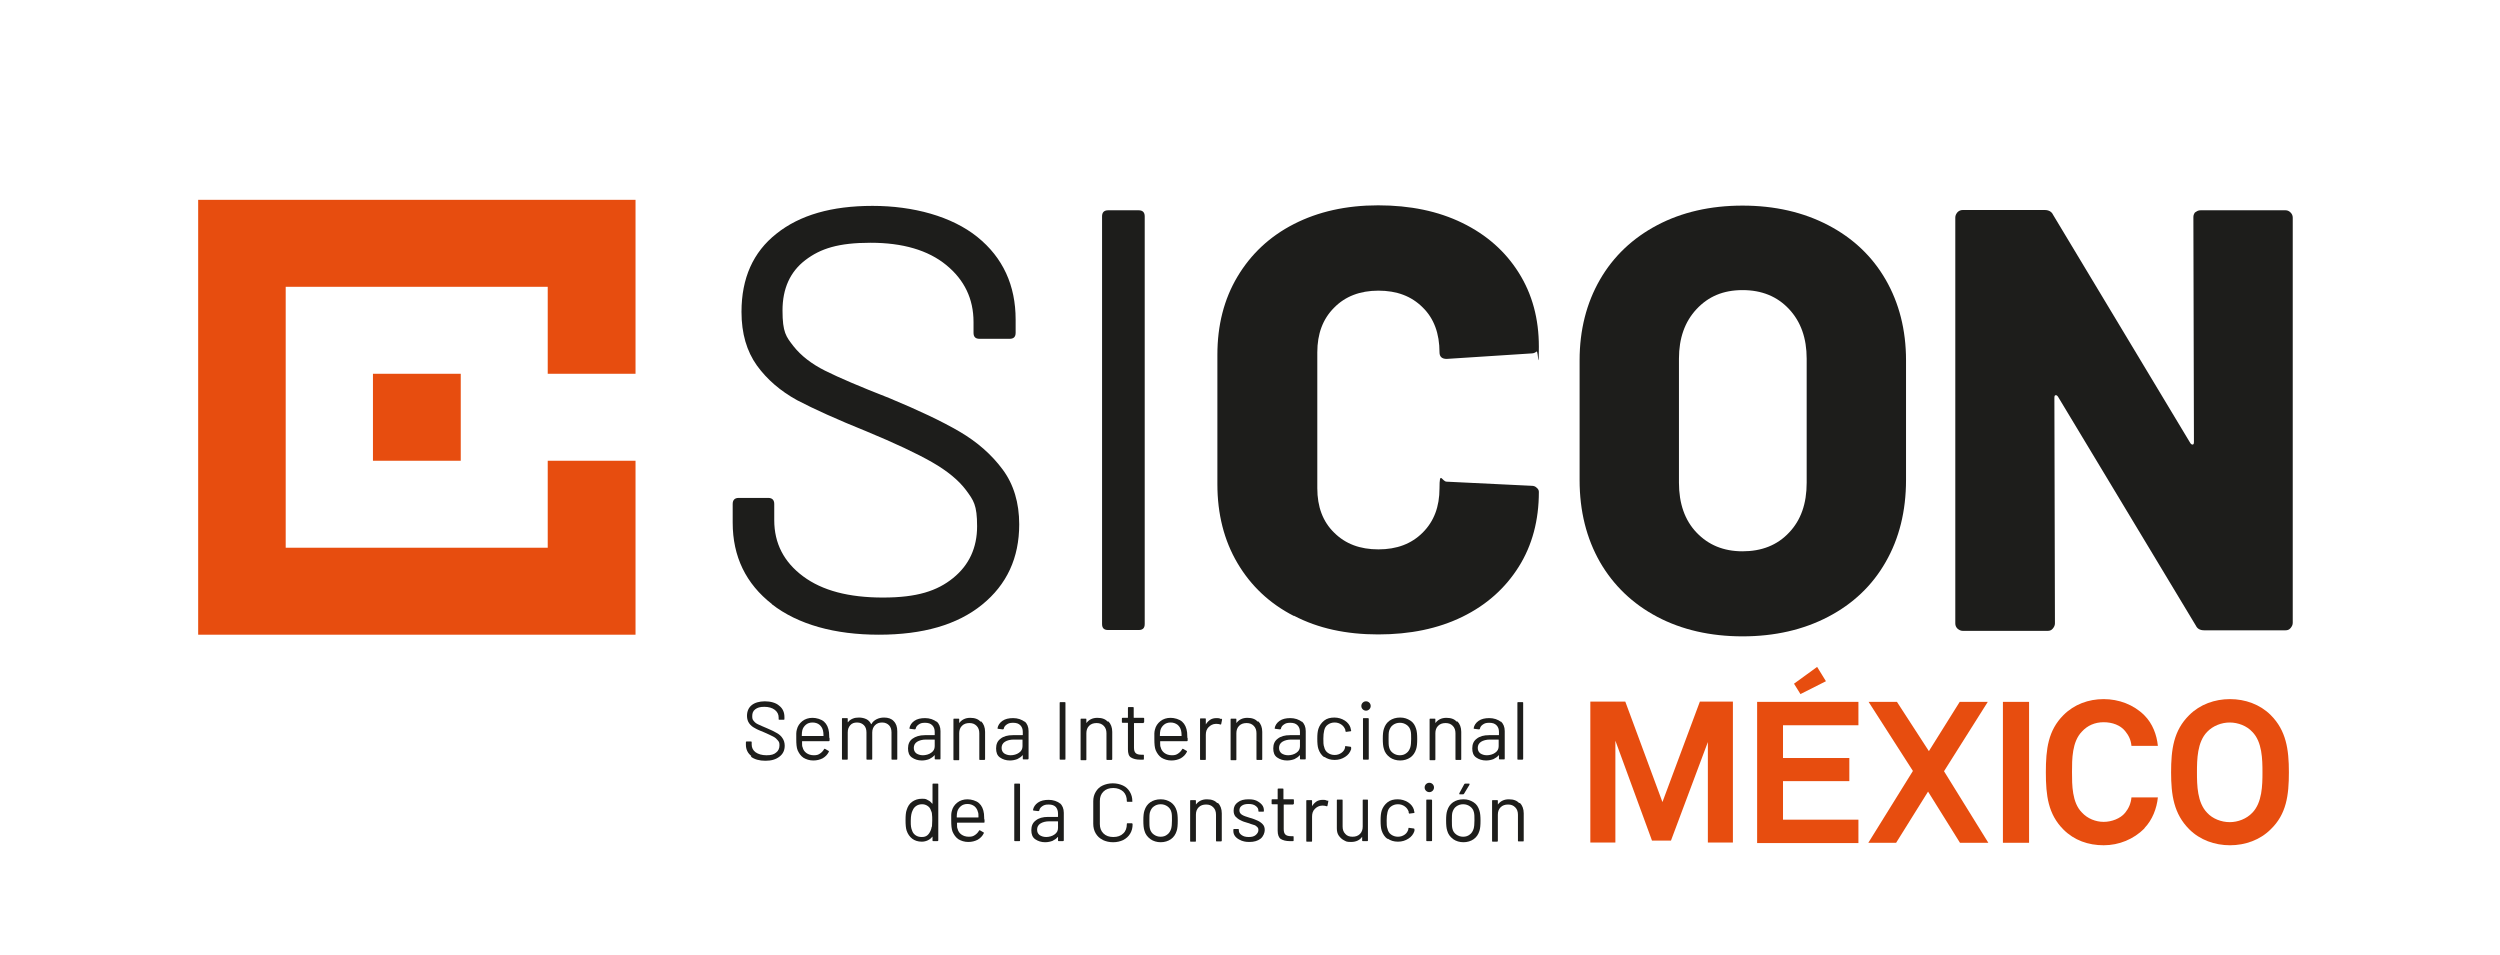 <?xml version="1.0" encoding="UTF-8"?>
<svg id="Capa_1" xmlns="http://www.w3.org/2000/svg" version="1.1" viewBox="0 0 908.3 346.8">
  <!-- Generator: Adobe Illustrator 29.4.0, SVG Export Plug-In . SVG Version: 2.1.0 Build 152)  -->
  <defs>
    <style>
      .st0 {
        fill: #1d1d1b;
      }

      .st1 {
        fill: #e74d0f;
      }
    </style>
  </defs>
  <g>
    <path class="st0" d="M280.5,219.5c-9.5-7.4-14.3-17.3-14.3-29.6v-6.8c0-1.4.7-2.2,2.2-2.2h10.7c1.4,0,2.2.7,2.2,2.2v5.9c0,8.4,3.5,15.2,10.5,20.4,7,5.2,16.6,7.7,29,7.7s19.7-2.4,25.5-7.1c5.8-4.7,8.7-11,8.7-18.8s-1.3-9.4-4-13.1c-2.7-3.6-6.8-7-12.4-10.2-5.6-3.2-13.5-6.9-23.6-11.1-10.9-4.4-19.3-8.2-25.4-11.4-6-3.3-10.9-7.5-14.6-12.6-3.7-5.2-5.6-11.6-5.6-19.5,0-12.2,4.2-21.7,12.7-28.4,8.5-6.8,20.1-10.1,34.9-10.1s28.8,3.8,38.1,11.3c9.3,7.5,13.9,17.6,13.9,30v4.8c0,1.5-.7,2.2-2.2,2.2h-10.9c-1.5,0-2.2-.7-2.2-2.2v-3.9c0-8.4-3.3-15.3-9.9-20.7-6.6-5.4-15.8-8.1-27.5-8.1s-18.2,2.1-23.7,6.3c-5.5,4.2-8.3,10.3-8.3,18.3s1.3,9.5,4,13c2.7,3.4,6.5,6.4,11.5,8.9,5,2.5,12.7,5.8,23.2,9.9,10.6,4.4,19.1,8.4,25.6,12.2,6.5,3.8,11.7,8.4,15.7,13.8,4,5.4,6,12.1,6,19.9,0,12.2-4.5,21.9-13.5,29.2-9,7.3-21.5,10.9-37.5,10.9s-29.4-3.7-38.9-11.1Z"/>
    <path class="st0" d="M400.4,226.6V78.6c0-1.4.7-2.2,2.2-2.2h11.1c1.4,0,2.2.7,2.2,2.2v148.1c0,1.5-.7,2.2-2.2,2.2h-11.1c-1.5,0-2.2-.7-2.2-2.2Z"/>
    <path class="st0" d="M470.1,223.8c-8.8-4.5-15.6-10.9-20.5-19.2-4.9-8.3-7.3-17.9-7.3-28.7v-47c0-10.7,2.4-20.2,7.3-28.4,4.9-8.2,11.7-14.6,20.5-19.1,8.8-4.5,19-6.8,30.6-6.8s21.8,2.1,30.6,6.4c8.8,4.3,15.6,10.3,20.5,18.1,4.9,7.8,7.3,16.7,7.3,26.9s-.3,1.3-.8,1.7c-.5.4-1.1.7-1.8.7l-30.9,2c-1.7,0-2.6-.8-2.6-2.4,0-6.8-2-12.3-6.1-16.3-4.1-4.1-9.4-6.1-16.1-6.1s-12.1,2.1-16.1,6.2c-4.1,4.1-6.1,9.5-6.1,16.2v49.4c0,6.7,2,12.1,6.1,16.1,4.1,4.1,9.4,6.1,16.1,6.1s12-2,16.1-6.1c4.1-4.1,6.1-9.4,6.1-16.1s.9-2.4,2.6-2.4l30.9,1.5c.7,0,1.3.2,1.8.7.5.4.8.9.8,1.5,0,10.3-2.4,19.4-7.3,27.2-4.9,7.8-11.7,13.9-20.5,18.2-8.8,4.3-19,6.4-30.6,6.4s-21.8-2.2-30.6-6.8Z"/>
    <path class="st0" d="M602.1,224.1c-8.9-4.7-15.9-11.4-20.8-19.9-4.9-8.6-7.4-18.5-7.4-29.8v-43.5c0-11,2.5-20.8,7.4-29.3,4.9-8.5,11.9-15.1,20.8-19.8,8.9-4.7,19.3-7.1,31-7.1s22.1,2.4,31.1,7.1c9,4.7,16,11.3,20.9,19.8,4.9,8.5,7.4,18.3,7.4,29.3v43.5c0,11.3-2.5,21.3-7.4,29.8-4.9,8.6-11.9,15.2-20.9,19.9-9,4.7-19.4,7.1-31.1,7.1s-22.1-2.4-31-7.1ZM650,193.5c4.3-4.5,6.4-10.5,6.4-18.1v-45.1c0-7.4-2.1-13.4-6.4-18-4.3-4.6-9.9-6.9-16.9-6.9s-12.4,2.3-16.7,6.9c-4.3,4.6-6.4,10.6-6.4,18v45.1c0,7.5,2.1,13.6,6.4,18.1,4.3,4.5,9.8,6.8,16.7,6.8s12.6-2.2,16.9-6.8Z"/>
    <path class="st0" d="M797.6,77.2c.5-.5,1.1-.8,1.9-.8h30.9c.7,0,1.3.3,1.8.8.5.5.8,1.1.8,1.9v147.2c0,.7-.3,1.3-.8,1.9s-1.1.8-1.8.8h-29.6c-1.5,0-2.5-.6-3-1.7l-50.1-83.2c-.3-.4-.6-.6-.9-.5-.3,0-.4.4-.4,1l.2,81.9c0,.7-.3,1.3-.8,1.9s-1.1.8-1.8.8h-30.9c-.7,0-1.3-.3-1.9-.8-.5-.5-.8-1.1-.8-1.9V79c0-.7.3-1.3.8-1.9.5-.5,1.1-.8,1.9-.8h29.8c1.4,0,2.5.6,3,1.7l49.9,83c.3.4.6.6.9.5.3,0,.4-.4.4-1l-.2-81.7c0-.7.3-1.3.8-1.9Z"/>
  </g>
  <g>
    <path class="st0" d="M273,274.7c-1.3-1-2-2.4-2-4.1v-.9c0-.2,0-.3.3-.3h1.5c.2,0,.3,0,.3.3v.8c0,1.2.5,2.1,1.4,2.8,1,.7,2.3,1.1,4,1.1s2.7-.3,3.5-1c.8-.6,1.2-1.5,1.2-2.6s-.2-1.3-.6-1.8c-.4-.5-.9-1-1.7-1.4-.8-.4-1.8-.9-3.2-1.5-1.5-.6-2.7-1.1-3.5-1.6-.8-.4-1.5-1-2-1.7-.5-.7-.8-1.6-.8-2.7,0-1.7.6-3,1.7-3.9s2.8-1.4,4.8-1.4,4,.5,5.2,1.6c1.3,1,1.9,2.4,1.9,4.1v.7c0,.2,0,.3-.3.3h-1.5c-.2,0-.3,0-.3-.3v-.5c0-1.2-.5-2.1-1.4-2.8s-2.2-1.1-3.8-1.1-2.5.3-3.3.9c-.8.6-1.1,1.4-1.1,2.5s.2,1.3.6,1.8.9.9,1.6,1.2c.7.3,1.7.8,3.2,1.4,1.5.6,2.6,1.2,3.5,1.7.9.5,1.6,1.1,2.1,1.9.5.7.8,1.7.8,2.7,0,1.7-.6,3-1.9,4s-2.9,1.5-5.1,1.5-4-.5-5.3-1.5Z"/>
    <path class="st0" d="M301.4,268v1c0,.2-.1.3-.3.3h-9.6c0,0-.1,0-.1.1,0,1.1,0,1.8.2,2.1.2.9.7,1.6,1.4,2.1s1.6.8,2.7.8,1.6-.2,2.2-.6c.6-.4,1.1-.9,1.5-1.6.1-.2.3-.2.4-.1l1.2.7c.2,0,.2.2.1.4-.5,1-1.2,1.7-2.2,2.3-1,.5-2.1.8-3.4.8-1.4,0-2.6-.4-3.6-1-1-.7-1.6-1.6-2.1-2.7-.4-1-.5-2.3-.5-4.1s0-1.5,0-2c0-.5.1-1,.2-1.4.3-1.3,1-2.3,2-3.1,1-.8,2.3-1.2,3.7-1.2s3.2.5,4.2,1.4c1,.9,1.6,2.2,1.8,3.9,0,.6.1,1.3.1,2.1ZM292.8,263.3c-.6.5-1.1,1.2-1.3,2-.1.4-.2,1.1-.2,2,0,0,0,.1.1.1h7.7c0,0,.1,0,.1-.1,0-.9-.1-1.5-.2-1.9-.2-.9-.7-1.6-1.3-2.1s-1.5-.8-2.5-.8-1.8.3-2.4.8Z"/>
    <path class="st0" d="M324.7,262c.9.9,1.3,2.1,1.3,3.7v10c0,.2,0,.3-.3.3h-1.5c-.2,0-.3,0-.3-.3v-9.6c0-1.1-.3-2-.9-2.6-.6-.6-1.4-1-2.5-1s-1.9.3-2.6,1c-.6.6-1,1.5-1,2.6v9.6c0,.2,0,.3-.3.3h-1.5c-.2,0-.3,0-.3-.3v-9.6c0-1.1-.3-2-.9-2.6-.6-.6-1.4-1-2.5-1s-1.9.3-2.5,1-.9,1.5-.9,2.6v9.6c0,.2,0,.3-.3.3h-1.5c-.2,0-.3,0-.3-.3v-14.5c0-.2,0-.3.3-.3h1.5c.2,0,.3,0,.3.3v1.2s0,0,0,0c0,0,0,0,.1,0,.4-.6,1-1,1.7-1.3.7-.3,1.4-.4,2.3-.4s1.9.2,2.7.6,1.3,1,1.7,1.8c0,0,0,0,.1,0,.4-.8,1.1-1.4,1.9-1.8.8-.4,1.7-.6,2.7-.6,1.5,0,2.7.4,3.5,1.3Z"/>
    <path class="st0" d="M340.2,262c1,.9,1.5,2.1,1.5,3.6v10c0,.2,0,.3-.3.3h-1.5c-.2,0-.3,0-.3-.3v-1.2s0,0,0,0c0,0,0,0-.1,0-.5.6-1.1,1-1.9,1.4-.8.3-1.7.5-2.7.5-1.4,0-2.6-.4-3.6-1.1s-1.4-1.8-1.4-3.3.5-2.7,1.6-3.5,2.6-1.3,4.5-1.3h3.5c0,0,.1,0,.1-.1v-1.1c0-1-.3-1.8-.9-2.4-.6-.6-1.4-.9-2.6-.9s-1.7.2-2.3.6-1,.9-1.1,1.5c0,.2-.2.3-.4.3l-1.6-.2c-.2,0-.3-.1-.3-.2.2-1.1.8-2,1.8-2.7,1-.7,2.3-1,3.9-1s3.2.5,4.2,1.4ZM338.3,273.5c.9-.6,1.3-1.4,1.3-2.4v-2.3c0,0,0-.1-.1-.1h-3.1c-1.3,0-2.4.3-3.2.8-.8.5-1.2,1.3-1.2,2.2s.3,1.5.9,2c.6.4,1.4.7,2.4.7s2.2-.3,3-.9Z"/>
    <path class="st0" d="M356.5,262.1c.9.9,1.4,2.2,1.4,3.8v9.9c0,.2-.1.3-.3.3h-1.5c-.2,0-.3,0-.3-.3v-9.4c0-1.1-.3-2-1-2.7-.7-.7-1.5-1-2.6-1s-2,.3-2.7,1c-.7.7-1,1.6-1,2.7v9.5c0,.2,0,.3-.3.3h-1.5c-.2,0-.3,0-.3-.3v-14.5c0-.2,0-.3.3-.3h1.5c.2,0,.3,0,.3.3v1.3s0,0,0,0c0,0,0,0,0,0,.9-1.2,2.2-1.9,4-1.9s2.9.5,3.8,1.4Z"/>
    <path class="st0" d="M372.2,262c1,.9,1.5,2.1,1.5,3.6v10c0,.2-.1.3-.3.3h-1.5c-.2,0-.3,0-.3-.3v-1.2s0,0,0,0c0,0,0,0-.1,0-.5.6-1.1,1-1.9,1.4-.8.3-1.7.5-2.7.5-1.4,0-2.6-.4-3.6-1.1-1-.7-1.4-1.8-1.4-3.3s.5-2.7,1.6-3.5c1.1-.9,2.6-1.3,4.5-1.3h3.5c0,0,.1,0,.1-.1v-1.1c0-1-.3-1.8-.9-2.4s-1.4-.9-2.6-.9-1.7.2-2.3.6c-.6.4-1,.9-1.1,1.5,0,.2-.2.3-.4.3l-1.6-.2c-.2,0-.3-.1-.3-.2.2-1.1.8-2,1.8-2.7,1-.7,2.3-1,3.9-1s3.2.5,4.2,1.4ZM370.2,273.5c.9-.6,1.3-1.4,1.3-2.4v-2.3c0,0,0-.1-.1-.1h-3.1c-1.3,0-2.4.3-3.2.8-.8.5-1.2,1.3-1.2,2.2s.3,1.5.9,2c.6.4,1.4.7,2.4.7s2.2-.3,3-.9Z"/>
    <path class="st0" d="M385,275.7v-20.3c0-.2,0-.3.3-.3h1.5c.2,0,.3,0,.3.3v20.3c0,.2,0,.3-.3.3h-1.5c-.2,0-.3,0-.3-.3Z"/>
    <path class="st0" d="M402.7,262.1c.9.9,1.4,2.2,1.4,3.8v9.9c0,.2-.1.3-.3.3h-1.5c-.2,0-.3,0-.3-.3v-9.4c0-1.1-.3-2-1-2.7-.7-.7-1.5-1-2.6-1s-2,.3-2.7,1-1,1.6-1,2.7v9.5c0,.2,0,.3-.3.3h-1.5c-.2,0-.3,0-.3-.3v-14.5c0-.2,0-.3.3-.3h1.5c.2,0,.3,0,.3.3v1.3s0,0,0,0c0,0,0,0,0,0,.9-1.2,2.2-1.9,4-1.9s2.9.5,3.8,1.4Z"/>
    <path class="st0" d="M415.5,262.7h-3.4c0,0-.1,0-.1.1v8.8c0,1,.2,1.6.6,2,.4.4,1.1.6,2,.6h.7c.2,0,.3,0,.3.3v1.2c0,.2,0,.3-.3.3-.2,0-.6,0-1.1,0-1.4,0-2.5-.3-3.3-.8s-1.1-1.5-1.1-3v-9.5c0,0,0-.1-.1-.1h-1.8c-.2,0-.3,0-.3-.3v-1.2c0-.2,0-.3.3-.3h1.8c0,0,.1,0,.1-.1v-3.5c0-.2,0-.3.3-.3h1.5c.2,0,.3,0,.3.3v3.5c0,0,0,.1.1.1h3.4c.2,0,.3,0,.3.3v1.2c0,.2-.1.3-.3.3Z"/>
    <path class="st0" d="M431.5,268v1c0,.2-.1.3-.3.3h-9.6c0,0-.1,0-.1.1,0,1.1,0,1.8.2,2.1.2.9.7,1.6,1.4,2.1.7.5,1.6.8,2.7.8s1.6-.2,2.2-.6c.6-.4,1.1-.9,1.5-1.6.1-.2.3-.2.4-.1l1.2.7c.2,0,.2.2.1.4-.5,1-1.2,1.7-2.2,2.3-1,.5-2.1.8-3.4.8-1.4,0-2.6-.4-3.6-1-1-.7-1.6-1.6-2.1-2.7-.4-1-.5-2.3-.5-4.1s0-1.5,0-2,.1-1,.2-1.4c.3-1.3,1-2.3,2-3.1,1-.8,2.3-1.2,3.7-1.2s3.2.5,4.2,1.4c1,.9,1.6,2.2,1.8,3.9,0,.6.1,1.3.1,2.1ZM422.9,263.3c-.6.5-1.1,1.2-1.3,2-.1.4-.2,1.1-.2,2,0,0,0,.1.1.1h7.7c0,0,.1,0,.1-.1,0-.9-.1-1.5-.2-1.9-.2-.9-.7-1.6-1.3-2.1-.7-.5-1.5-.8-2.5-.8s-1.8.3-2.4.8Z"/>
    <path class="st0" d="M443.8,261.1c.2,0,.2.2.2.4l-.3,1.5c0,.2-.2.3-.4.2-.3-.1-.7-.2-1.2-.2h-.4c-1,0-1.9.5-2.6,1.2-.7.7-1,1.6-1,2.8v8.8c0,.2,0,.3-.3.3h-1.5c-.2,0-.3,0-.3-.3v-14.5c0-.2,0-.3.3-.3h1.5c.2,0,.3,0,.3.3v1.8c0,0,0,0,0,.1s0,0,0,0c.4-.7,1-1.3,1.6-1.7s1.4-.6,2.3-.6,1.2.1,1.7.4Z"/>
    <path class="st0" d="M457.2,262.1c.9.9,1.4,2.2,1.4,3.8v9.9c0,.2,0,.3-.3.3h-1.5c-.2,0-.3,0-.3-.3v-9.4c0-1.1-.3-2-1-2.7-.7-.7-1.5-1-2.6-1s-2,.3-2.7,1c-.7.7-1,1.6-1,2.7v9.5c0,.2,0,.3-.3.3h-1.5c-.2,0-.3,0-.3-.3v-14.5c0-.2,0-.3.3-.3h1.5c.2,0,.3,0,.3.3v1.3s0,0,0,0c0,0,0,0,0,0,.9-1.2,2.2-1.9,4-1.9s2.9.5,3.8,1.4Z"/>
    <path class="st0" d="M472.9,262c1,.9,1.5,2.1,1.5,3.6v10c0,.2,0,.3-.3.3h-1.5c-.2,0-.3,0-.3-.3v-1.2s0,0,0,0c0,0,0,0-.1,0-.5.6-1.1,1-1.9,1.4-.8.3-1.7.5-2.7.5-1.4,0-2.6-.4-3.6-1.1s-1.4-1.8-1.4-3.3.5-2.7,1.6-3.5c1.1-.9,2.6-1.3,4.5-1.3h3.5c0,0,.1,0,.1-.1v-1.1c0-1-.3-1.8-.9-2.4-.6-.6-1.4-.9-2.6-.9s-1.7.2-2.3.6c-.6.4-1,.9-1.1,1.5,0,.2-.2.3-.4.3l-1.6-.2c-.2,0-.3-.1-.3-.2.2-1.1.8-2,1.8-2.7,1-.7,2.3-1,3.9-1s3.2.5,4.2,1.4ZM471,273.5c.9-.6,1.3-1.4,1.3-2.4v-2.3c0,0,0-.1-.1-.1h-3.1c-1.3,0-2.4.3-3.2.8-.8.5-1.2,1.3-1.2,2.2s.3,1.5.9,2c.6.4,1.4.7,2.4.7s2.2-.3,3-.9Z"/>
    <path class="st0" d="M481.1,275.1c-1-.7-1.7-1.8-2.1-3-.3-.9-.4-2.1-.4-3.7s.1-2.6.4-3.6c.4-1.2,1.1-2.2,2.1-3s2.3-1.1,3.7-1.1,2.7.4,3.8,1.1c1.1.7,1.8,1.7,2.1,2.7,0,.4.2.7.2.9h0c0,.2,0,.3-.3.3l-1.5.2h0c-.1,0-.2,0-.3-.3v-.4c-.3-.8-.7-1.4-1.4-1.9-.7-.5-1.5-.8-2.5-.8s-1.8.3-2.5.8c-.7.5-1.1,1.2-1.3,2.1-.2.8-.3,1.8-.3,3s0,2.3.3,3c.2.9.6,1.6,1.3,2.1.7.5,1.5.8,2.5.8s1.8-.3,2.5-.8c.7-.5,1.2-1.2,1.3-2h0c0-.1,0-.2,0-.2,0-.2.1-.3.4-.2l1.5.2c.2,0,.3.1.3.3v.6c-.4,1.2-1.1,2.1-2.2,2.8s-2.3,1.1-3.8,1.1-2.7-.4-3.7-1.1Z"/>
    <path class="st0" d="M495.1,257.7c-.3-.3-.5-.7-.5-1.2s.2-.9.5-1.2.7-.5,1.2-.5.9.2,1.2.5.5.7.5,1.2-.2.9-.5,1.2-.7.5-1.2.5-.9-.2-1.2-.5ZM495.2,275.7v-14.5c0-.2,0-.3.3-.3h1.5c.2,0,.3.1.3.3v14.5c0,.2,0,.3-.3.3h-1.5c-.2,0-.3,0-.3-.3Z"/>
    <path class="st0" d="M504.9,275.1c-1-.7-1.8-1.8-2.1-3-.3-.9-.4-2.1-.4-3.7s.1-2.7.4-3.6c.4-1.3,1.1-2.3,2.1-3,1-.7,2.3-1.1,3.8-1.1s2.6.4,3.7,1.1,1.7,1.7,2.1,3c.3.9.4,2.1.4,3.7s-.1,2.8-.4,3.7c-.4,1.3-1.1,2.3-2.1,3-1,.7-2.3,1.1-3.7,1.1s-2.7-.4-3.7-1.1ZM511,273.6c.7-.5,1.1-1.2,1.4-2.1.2-.7.3-1.7.3-3s0-2.3-.2-3c-.2-.9-.7-1.6-1.4-2.1s-1.5-.8-2.5-.8-1.8.3-2.5.8-1.1,1.2-1.4,2.1c-.2.7-.2,1.7-.2,3s0,2.3.2,3c.2.9.7,1.6,1.4,2.1s1.5.8,2.5.8,1.8-.3,2.4-.8Z"/>
    <path class="st0" d="M529.5,262.1c.9.9,1.4,2.2,1.4,3.8v9.9c0,.2,0,.3-.3.3h-1.5c-.2,0-.3,0-.3-.3v-9.4c0-1.1-.3-2-1-2.7-.7-.7-1.5-1-2.6-1s-2,.3-2.7,1-1,1.6-1,2.7v9.5c0,.2-.1.3-.3.3h-1.5c-.2,0-.3,0-.3-.3v-14.5c0-.2,0-.3.3-.3h1.5c.2,0,.3,0,.3.3v1.3s0,0,0,0c0,0,0,0,0,0,.9-1.2,2.2-1.9,4-1.9s2.9.5,3.8,1.4Z"/>
    <path class="st0" d="M545.2,262c1,.9,1.5,2.1,1.5,3.6v10c0,.2,0,.3-.3.3h-1.5c-.2,0-.3,0-.3-.3v-1.2s0,0,0,0c0,0,0,0-.1,0-.5.6-1.1,1-1.9,1.4-.8.3-1.7.5-2.7.5-1.4,0-2.6-.4-3.6-1.1s-1.4-1.8-1.4-3.3.5-2.7,1.6-3.5c1.1-.9,2.6-1.3,4.5-1.3h3.5c0,0,.1,0,.1-.1v-1.1c0-1-.3-1.8-.9-2.4s-1.4-.9-2.6-.9-1.7.2-2.3.6c-.6.4-1,.9-1.1,1.5,0,.2-.2.3-.4.3l-1.6-.2c-.2,0-.3-.1-.3-.2.2-1.1.8-2,1.8-2.7,1-.7,2.3-1,3.9-1s3.2.5,4.2,1.4ZM543.2,273.5c.9-.6,1.3-1.4,1.3-2.4v-2.3c0,0,0-.1-.1-.1h-3.1c-1.3,0-2.4.3-3.2.8-.8.5-1.2,1.3-1.2,2.2s.3,1.5.9,2c.6.4,1.4.7,2.4.7s2.2-.3,3-.9Z"/>
    <path class="st0" d="M551.3,275.7v-20.3c0-.2,0-.3.3-.3h1.5c.2,0,.3,0,.3.3v20.3c0,.2-.1.3-.3.3h-1.5c-.2,0-.3,0-.3-.3Z"/>
    <path class="st0" d="M339.1,284.7h1.5c.2,0,.3,0,.3.3v20.3c0,.2-.1.3-.3.3h-1.5c-.2,0-.3,0-.3-.3v-1.3s0,0,0,0,0,0-.1,0c-.4.6-1,1-1.6,1.3-.6.3-1.4.5-2.2.5-1.4,0-2.6-.4-3.5-1.1-.9-.7-1.6-1.7-2-2.9-.3-.9-.4-2.2-.4-3.8s.1-2.9.4-3.7c.4-1.3,1-2.3,2-3,1-.7,2.1-1.1,3.6-1.1s1.5.2,2.1.5c.7.3,1.2.8,1.6,1.3,0,0,0,0,.1,0s0,0,0,0v-7c0-.2,0-.3.3-.3ZM338.6,300.3c0-.5.1-1.3.1-2.2s0-1.7-.1-2.3c0-.5-.2-1-.4-1.4-.2-.7-.6-1.2-1.2-1.6s-1.2-.6-2-.6-1.5.2-2.1.6c-.6.4-1,.9-1.3,1.6-.2.4-.4.9-.5,1.5-.1.5-.2,1.3-.2,2.3s0,1.7.1,2.2.2,1,.4,1.4c.2.7.7,1.3,1.3,1.7s1.3.6,2.2.6,1.5-.2,2-.6c.5-.4.9-1,1.2-1.7.2-.4.3-.9.4-1.4Z"/>
    <path class="st0" d="M357.7,297.6v1c0,.2,0,.3-.3.3h-9.6c0,0-.1,0-.1.1,0,1.1,0,1.8.2,2.1.2.9.7,1.6,1.4,2.1.7.5,1.6.8,2.7.8s1.6-.2,2.2-.6c.6-.4,1.1-.9,1.5-1.6.1-.2.3-.2.4-.1l1.2.7c.2,0,.2.2.1.4-.5,1-1.2,1.7-2.2,2.3-1,.5-2.1.8-3.4.8-1.4,0-2.6-.4-3.6-1-1-.7-1.6-1.6-2.1-2.7-.4-1-.5-2.3-.5-4.1s0-1.5,0-2c0-.5.1-1,.2-1.4.3-1.3,1-2.3,2-3.1s2.3-1.2,3.7-1.2,3.2.5,4.2,1.4c1,.9,1.6,2.2,1.8,3.9,0,.6.1,1.3.1,2.1ZM349.1,292.9c-.6.5-1.1,1.2-1.3,2-.1.4-.2,1.1-.2,2,0,0,0,.1.1.1h7.7c0,0,.1,0,.1-.1,0-.9,0-1.5-.2-1.9-.2-.9-.7-1.6-1.3-2.1-.7-.5-1.5-.8-2.5-.8s-1.8.3-2.4.8Z"/>
    <path class="st0" d="M368.5,305.3v-20.3c0-.2,0-.3.3-.3h1.5c.2,0,.3,0,.3.3v20.3c0,.2,0,.3-.3.3h-1.5c-.2,0-.3,0-.3-.3Z"/>
    <path class="st0" d="M385,291.7c1,.9,1.5,2.1,1.5,3.6v10c0,.2-.1.3-.3.3h-1.5c-.2,0-.3,0-.3-.3v-1.2s0,0,0,0c0,0,0,0-.1,0-.5.6-1.1,1-1.9,1.4-.8.3-1.7.5-2.7.5-1.4,0-2.6-.4-3.6-1.1-1-.7-1.4-1.8-1.4-3.3s.5-2.7,1.6-3.5c1.1-.9,2.6-1.3,4.5-1.3h3.5c0,0,.1,0,.1-.1v-1.1c0-1-.3-1.8-.8-2.4-.6-.6-1.4-.9-2.6-.9s-1.7.2-2.3.6-1,.9-1.1,1.5c0,.2-.2.3-.4.3l-1.6-.2c-.2,0-.3-.1-.3-.2.2-1.1.8-2,1.8-2.7,1-.7,2.3-1,3.9-1s3.2.5,4.2,1.4ZM383.1,303.2c.9-.6,1.3-1.4,1.3-2.4v-2.3c0,0,0-.1-.1-.1h-3.1c-1.3,0-2.4.3-3.2.8-.8.5-1.2,1.3-1.2,2.2s.3,1.5.9,2c.6.4,1.4.7,2.4.7s2.2-.3,3-.9Z"/>
    <path class="st0" d="M400.6,305.1c-1.1-.5-1.9-1.3-2.5-2.3s-.9-2.2-.9-3.5v-8.2c0-1.3.3-2.4.9-3.4.6-1,1.4-1.8,2.5-2.3,1.1-.5,2.3-.8,3.7-.8s2.6.3,3.7.8c1.1.5,1.9,1.3,2.5,2.3.6,1,.9,2.1.9,3.4s0,.2,0,.2-.1,0-.2,0h-1.5c-.2,0-.3,0-.3-.2h0c0-1.5-.4-2.6-1.3-3.5-.9-.8-2.1-1.3-3.6-1.3s-2.7.4-3.6,1.3c-.9.9-1.3,2-1.3,3.4v8.4c0,1.4.4,2.5,1.3,3.4.9.9,2.1,1.3,3.6,1.3s2.7-.4,3.6-1.3c.9-.8,1.3-2,1.3-3.4h0c0-.2,0-.3.3-.3h1.5c.2,0,.3.2.3.4,0,1.3-.3,2.4-.9,3.4-.6,1-1.4,1.7-2.5,2.3-1.1.5-2.3.8-3.7.8s-2.6-.3-3.7-.8Z"/>
    <path class="st0" d="M417.9,304.8c-1-.7-1.8-1.8-2.1-3-.3-.9-.4-2.1-.4-3.7s.1-2.7.4-3.6c.4-1.3,1.1-2.3,2.1-3s2.3-1.1,3.8-1.1,2.6.4,3.7,1.1c1,.7,1.7,1.7,2.1,3,.3.9.4,2.1.4,3.7s-.1,2.8-.4,3.7c-.4,1.3-1.1,2.3-2.1,3-1,.7-2.3,1.1-3.7,1.1s-2.7-.4-3.7-1.1ZM424.1,303.2c.7-.5,1.1-1.2,1.4-2.1.2-.7.3-1.7.3-3s0-2.3-.2-3c-.2-.9-.7-1.6-1.4-2.1-.7-.5-1.5-.8-2.5-.8s-1.8.3-2.5.8c-.7.5-1.1,1.2-1.4,2.1-.2.7-.2,1.7-.2,3s0,2.3.2,3c.2.9.7,1.6,1.4,2.1s1.5.8,2.5.8,1.8-.3,2.4-.8Z"/>
    <path class="st0" d="M442.5,291.7c.9.9,1.4,2.2,1.4,3.8v9.9c0,.2-.1.3-.3.3h-1.5c-.2,0-.3,0-.3-.3v-9.4c0-1.1-.3-2-1-2.7-.7-.7-1.5-1-2.6-1s-2,.3-2.7,1-1,1.6-1,2.7v9.5c0,.2,0,.3-.3.3h-1.5c-.2,0-.3,0-.3-.3v-14.5c0-.2,0-.3.3-.3h1.5c.2,0,.3,0,.3.3v1.3s0,0,0,0c0,0,0,0,0,0,.9-1.2,2.2-1.9,4-1.9s2.9.5,3.8,1.4Z"/>
    <path class="st0" d="M450.8,305.3c-.9-.4-1.5-.8-2-1.4-.5-.6-.7-1.3-.7-2v-.4c0-.2,0-.3.3-.3h1.4c.2,0,.3,0,.3.3v.2c0,.7.3,1.2,1,1.7.7.5,1.5.7,2.6.7s1.9-.2,2.5-.7c.6-.5,1-1.1,1-1.8s-.2-.9-.5-1.2c-.3-.3-.7-.6-1.2-.7s-1.1-.4-2.1-.7c-1.1-.3-2-.6-2.7-1-.7-.3-1.3-.8-1.8-1.3-.5-.6-.7-1.3-.7-2.2,0-1.3.5-2.3,1.5-3,1-.8,2.3-1.1,3.9-1.1s2.1.2,2.9.5c.8.4,1.5.9,2,1.5.5.6.7,1.3.7,2.1h0c0,.3,0,.4-.3.4h-1.4c-.2,0-.3,0-.3-.3h0c0-.8-.3-1.3-1-1.8-.6-.5-1.5-.7-2.6-.7s-1.8.2-2.4.6c-.6.4-.9,1-.9,1.7s.3,1.2.9,1.6,1.5.7,2.8,1.1c1.2.3,2.1.7,2.8,1,.7.3,1.3.7,1.9,1.3s.8,1.3.8,2.2-.5,2.3-1.5,3.1c-1,.8-2.4,1.2-4,1.2s-2.1-.2-3-.5Z"/>
    <path class="st0" d="M469.9,292.3h-3.4c0,0-.1,0-.1.1v8.8c0,1,.2,1.6.6,2,.4.4,1.1.6,2,.6h.7c.2,0,.3,0,.3.3v1.2c0,.2,0,.3-.3.3-.2,0-.6,0-1.1,0-1.4,0-2.5-.3-3.3-.8-.7-.5-1.1-1.5-1.1-3v-9.5c0,0,0-.1-.1-.1h-1.8c-.2,0-.3,0-.3-.3v-1.2c0-.2,0-.3.3-.3h1.8c0,0,.1,0,.1-.1v-3.5c0-.2,0-.3.3-.3h1.5c.2,0,.3,0,.3.3v3.5c0,0,0,.1.1.1h3.4c.2,0,.3,0,.3.3v1.2c0,.2,0,.3-.3.3Z"/>
    <path class="st0" d="M482.4,290.8c.2,0,.2.2.2.4l-.3,1.5c0,.2-.2.3-.4.2-.3-.1-.7-.2-1.2-.2h-.4c-1,0-1.9.5-2.6,1.2-.7.7-1,1.6-1,2.8v8.8c0,.2,0,.3-.3.3h-1.5c-.2,0-.3,0-.3-.3v-14.5c0-.2,0-.3.3-.3h1.5c.2,0,.3,0,.3.3v1.8c0,0,0,0,0,.1,0,0,0,0,0,0,.4-.7,1-1.3,1.6-1.7s1.4-.6,2.3-.6,1.2.1,1.7.4Z"/>
    <path class="st0" d="M495.2,290.5h1.5c.2,0,.3,0,.3.3v14.5c0,.2,0,.3-.3.3h-1.5c-.2,0-.3,0-.3-.3v-1.3s0,0,0,0c0,0,0,0,0,0-.8,1.2-2.2,1.9-4,1.9s-1.8-.2-2.6-.6c-.8-.4-1.4-1-1.9-1.7-.5-.7-.7-1.6-.7-2.7v-10.1c0-.2,0-.3.3-.3h1.5c.2,0,.3,0,.3.3v9.5c0,1.1.3,2,1,2.7.6.7,1.5,1,2.6,1s2-.3,2.7-1c.7-.7,1-1.6,1-2.7v-9.5c0-.2,0-.3.3-.3Z"/>
    <path class="st0" d="M504.1,304.8c-1-.7-1.7-1.8-2.1-3-.3-.9-.4-2.1-.4-3.7s.1-2.6.4-3.6c.4-1.2,1.1-2.2,2.1-3s2.3-1.1,3.7-1.1,2.7.4,3.8,1.1c1.1.7,1.8,1.7,2.1,2.7,0,.4.2.7.2.9h0c0,.2,0,.3-.3.3l-1.5.2h0c-.1,0-.2,0-.3-.3v-.4c-.3-.8-.7-1.4-1.4-1.9-.7-.5-1.5-.8-2.5-.8s-1.8.3-2.5.8-1.1,1.2-1.3,2.1c-.2.8-.3,1.8-.3,3s0,2.3.3,3c.2.9.6,1.6,1.3,2.1s1.5.8,2.5.8,1.8-.3,2.5-.8c.7-.5,1.1-1.2,1.3-2h0c0-.1,0-.2,0-.2,0-.2.1-.3.4-.2l1.5.2c.2,0,.3.1.3.3v.6c-.4,1.2-1.1,2.1-2.2,2.8s-2.3,1.1-3.8,1.1-2.7-.4-3.7-1.1Z"/>
    <path class="st0" d="M518.1,287.3c-.3-.3-.5-.7-.5-1.2s.2-.9.5-1.2.7-.5,1.2-.5.9.2,1.2.5.5.7.5,1.2-.2.9-.5,1.2-.7.5-1.2.5-.9-.2-1.2-.5ZM518.2,305.3v-14.5c0-.2,0-.3.3-.3h1.5c.2,0,.3.1.3.3v14.5c0,.2,0,.3-.3.3h-1.5c-.2,0-.3,0-.3-.3Z"/>
    <path class="st0" d="M527.9,304.8c-1-.7-1.8-1.8-2.1-3-.3-.9-.4-2.1-.4-3.7s.1-2.7.4-3.6c.4-1.3,1.1-2.3,2.1-3,1-.7,2.3-1.1,3.8-1.1s2.6.4,3.7,1.1,1.7,1.7,2.1,3c.3.9.4,2.1.4,3.7s-.1,2.8-.4,3.7c-.4,1.3-1.1,2.3-2.1,3-1,.7-2.3,1.1-3.7,1.1s-2.7-.4-3.7-1.1ZM534,303.2c.7-.5,1.1-1.2,1.4-2.1.2-.7.3-1.7.3-3s0-2.3-.2-3c-.2-.9-.7-1.6-1.4-2.1s-1.5-.8-2.5-.8-1.8.3-2.5.8-1.1,1.2-1.4,2.1c-.2.7-.2,1.7-.2,3s0,2.3.2,3c.2.9.7,1.6,1.4,2.1s1.5.8,2.5.8,1.8-.3,2.4-.8ZM530.2,288.5c0,0,0-.2,0-.3l1.8-3.3c0-.1.2-.2.4-.2h1.3c.1,0,.2,0,.2.1,0,0,0,.2,0,.3l-2,3.3c0,.1-.2.2-.4.2h-1.1c-.1,0-.2,0-.2-.1Z"/>
    <path class="st0" d="M552.2,291.7c.9.9,1.4,2.2,1.4,3.8v9.9c0,.2,0,.3-.3.3h-1.5c-.2,0-.3,0-.3-.3v-9.4c0-1.1-.3-2-1-2.7-.7-.7-1.5-1-2.6-1s-2,.3-2.7,1-1,1.6-1,2.7v9.5c0,.2-.1.3-.3.3h-1.5c-.2,0-.3,0-.3-.3v-14.5c0-.2,0-.3.3-.3h1.5c.2,0,.3,0,.3.3v1.3s0,0,0,0c0,0,0,0,0,0,.9-1.2,2.2-1.9,4-1.9s2.9.5,3.8,1.4Z"/>
  </g>
  <g>
    <rect class="st1" x="135.5" y="135.8" width="31.9" height="31.6"/>
    <polygon class="st1" points="72 72.6 72 230.6 230.9 230.6 230.9 167.4 199 167.4 199 199 103.8 199 103.8 104.2 199 104.2 199 135.8 230.9 135.8 230.9 72.6 72 72.6"/>
  </g>
  <g>
    <path class="st1" d="M654.1,252.1l-2.3-3.7,8.4-6.1,3.2,5.2-9.3,4.7Z"/>
    <path class="st1" d="M620.5,306.2v-36.6l-13.4,35.8h-6.9l-13.3-36.3v37h-9.1v-51.2h12.7l13.5,36.5,13.6-36.5h12v51.2h-9.1Z"/>
    <path class="st1" d="M638.4,306.2v-51.2h36.8v8.5h-27.4v11.9h24.1v8.4h-24.1v14h27.4v8.5h-36.8Z"/>
    <path class="st1" d="M712.1,306.2l-11.6-18.6-11.6,18.6h-10.1l16.2-26.1-16.1-25.1h10.3l11.6,17.9,11.2-17.9h10.2l-15.9,25.2,16.1,26h-10.3Z"/>
    <path class="st1" d="M727.7,306.2v-51.2h9.5v51.2h-9.5Z"/>
    <path class="st1" d="M779.1,301c-3.9,3.9-9.2,6.1-14.8,6.1s-10.7-1.8-14.6-5.7c-5.6-5.6-6.4-12.4-6.4-20.8s.8-15.2,6.4-20.8c3.9-3.9,9.1-5.8,14.6-5.8s10.9,2,14.8,5.9c3,3,4.5,7.1,4.9,11.1h-9.6c-.2-2.2-1-3.8-2.3-5.4-1.7-2.1-4.6-3.2-7.8-3.2s-5.9,1.2-7.9,3.4c-3.6,3.7-3.6,10-3.6,14.7s0,11.1,3.6,14.7c2,2.2,5,3.4,7.9,3.4s6.1-1.2,7.8-3.3c1.3-1.6,2.1-3.4,2.3-5.6h9.6c-.4,4-2,8.2-4.9,11.2Z"/>
    <path class="st1" d="M825,301.3c-3.9,3.9-9.3,5.8-14.8,5.8s-10.9-1.9-14.8-5.8c-5.6-5.6-6.6-12.4-6.6-20.7s.9-15.2,6.6-20.8c3.9-3.9,9.3-5.8,14.8-5.8s10.9,1.9,14.8,5.8c5.6,5.6,6.6,12.4,6.6,20.8s-.9,15.2-6.6,20.7ZM818.3,265.9c-2-2.2-5.2-3.4-8.2-3.4s-6.1,1.2-8.2,3.4c-3.6,3.7-3.7,10-3.7,14.7s.1,11,3.7,14.7c2,2.2,5.2,3.4,8.2,3.4s6.1-1.2,8.2-3.4c3.6-3.7,3.7-10,3.7-14.7s-.1-11.1-3.7-14.7Z"/>
  </g>
</svg>